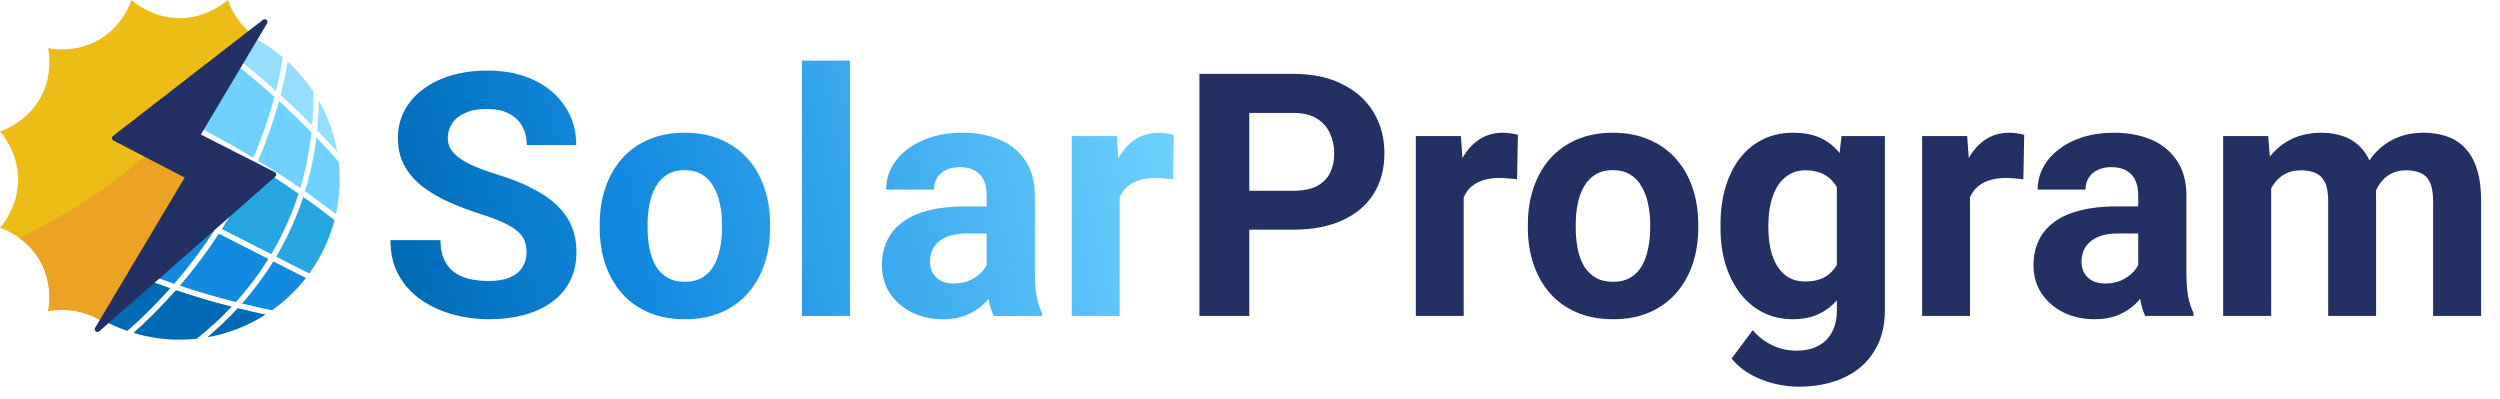 <svg width="1836" height="293" viewBox="0 0 1836 293" fill="none" xmlns="http://www.w3.org/2000/svg">
<path d="M184.423 119.656C148.922 98.166 100.912 73.378 43.699 54.289C33.058 66.372 24.85 80.642 19.866 96.359C59.609 115.986 114.406 143.637 159.314 166.404C169.917 149.81 178.107 133.944 184.423 119.656Z" fill="#26A7E2"/>
<path d="M189.554 118.042C201.353 125.264 211.717 132.084 220.512 138.149C222.836 130.423 224.599 123.05 225.914 116.196C227.173 109.628 228.083 103.303 228.723 97.293C220.716 89.1 212.743 81.42 204.873 74.22C202.25 83.858 198.833 94.641 194.369 106.23C192.911 110.013 191.309 113.961 189.554 118.042Z" fill="#6ED1FF"/>
<path d="M162.943 168.245C176.203 174.968 188.507 181.22 199.207 186.663C208.302 171.351 214.73 156.245 219.249 142.203C210.407 136.075 199.924 129.149 187.915 121.784C181.601 136.01 173.443 151.773 162.943 168.245Z" fill="#26A7E2"/>
<path d="M134.917 14.453C154.749 27.536 178.085 44.767 202.643 66.742C205.116 56.835 206.679 48.464 207.667 42.068C187.92 25.403 162.612 15.149 134.917 14.453Z" fill="#94DDFF"/>
<path d="M222.73 144.631C218.173 158.532 211.767 173.423 202.832 188.507C212.644 193.499 220.91 197.709 227.096 200.862C235.544 189.219 241.923 175.981 245.657 161.666C240.633 157.689 232.924 151.8 222.73 144.631Z" fill="#26A7E2"/>
<path d="M177.71 222.922C184.815 224.653 192.171 226.308 199.769 227.874C209.169 221.216 217.542 213.217 224.619 204.147C218.452 201.004 210.313 196.857 200.734 191.984C194.349 202.324 186.752 212.721 177.71 222.922Z" fill="#128AE0"/>
<path d="M157.091 169.822C112.509 147.22 58.266 119.848 18.711 100.308C15.906 110.371 14.375 120.964 14.375 131.922C14.375 137.971 14.834 143.913 15.716 149.717C32.873 163.622 68.588 187.993 127.907 208.396C139.175 195.411 148.831 182.43 157.091 169.822Z" fill="#128AE0"/>
<path d="M229.924 116.792C228.51 124.197 226.591 132.191 224.014 140.587C233.808 147.444 241.426 153.199 246.679 157.314C248.481 149.133 249.46 140.645 249.46 131.922C249.46 127.483 249.192 123.109 248.712 118.797C243.271 112.653 237.817 106.737 232.371 101.066C231.759 106.119 230.959 111.376 229.924 116.792Z" fill="#6ED1FF"/>
<path d="M125.042 211.678C70.058 192.558 35.279 170.06 16.79 155.724C25.189 196.565 54.785 229.644 93.563 243.03C105.203 232.731 115.672 222.217 125.042 211.678Z" fill="#006AB5"/>
<path d="M170.137 225.207C155.426 221.445 141.794 217.366 129.186 213.1C119.903 223.641 109.537 234.162 98.022 244.48C108.758 247.709 120.131 249.464 131.919 249.464C136.135 249.464 140.295 249.231 144.397 248.798C154.009 241.178 162.554 233.27 170.137 225.207Z" fill="#006AB5"/>
<path d="M186.053 115.911C187.696 112.069 189.208 108.345 190.585 104.773C195.312 92.505 198.854 81.16 201.506 71.162C174.381 46.713 148.692 28.081 127.565 14.489C95.748 15.649 67.174 29.447 46.688 51.023C103.21 70.056 150.732 94.567 186.053 115.911Z" fill="#6ED1FF"/>
<path d="M197.101 190.139C186.361 184.676 174.021 178.407 160.728 171.666C152.583 184.131 143.101 196.958 132.06 209.8C144.732 214.04 158.448 218.088 173.251 221.814C182.672 211.383 190.536 200.731 197.101 190.139Z" fill="#128AE0"/>
<path d="M152.16 247.691C167.735 244.986 182.251 239.222 195.078 231.03C188.047 229.534 181.216 227.968 174.609 226.331C167.905 233.599 160.447 240.749 152.16 247.691Z" fill="#006AB5"/>
<path d="M206.043 69.802C213.686 76.747 221.435 84.158 229.221 92.03C229.999 82.728 230.142 74.311 229.967 67.103C224.638 59.058 218.355 51.702 211.265 45.209C210.169 51.819 208.521 60.149 206.043 69.802Z" fill="#94DDFF"/>
<path d="M232.94 95.823C237.846 100.873 242.759 106.124 247.668 111.552C245.304 98.033 240.638 85.315 234.077 73.806C234.041 80.443 233.725 87.842 232.94 95.823Z" fill="#94DDFF"/>
<path d="M29.229 191.209C39.799 209.516 35.346 228.493 35.346 228.493C35.346 228.493 54.322 224.04 72.63 234.61C73.745 235.253 74.812 235.929 75.834 236.627L162.336 131.92L116.499 95.846L185.413 25.318C171.69 14.63 167.266 0 167.266 0C167.266 0 153.058 13.344 131.919 13.344C110.779 13.344 96.571 0 96.571 0C96.571 0 90.939 18.66 72.631 29.23C54.324 39.8 35.347 35.347 35.347 35.347C35.347 35.347 39.8 54.324 29.23 72.631C18.66 90.939 1.03484e-07 96.571 1.03484e-07 96.571C1.03484e-07 96.571 13.344 110.779 13.344 131.919C13.344 153.058 1.03484e-07 167.266 1.03484e-07 167.266C-0.002 167.269 18.659 172.901 29.229 191.209Z" fill="#EDBC17"/>
<path d="M122.283 100.398C77.641 142.618 35.125 165.035 13.956 174.575C19.176 178.306 24.885 183.686 29.229 191.211C39.799 209.518 35.346 228.495 35.346 228.495C35.346 228.495 54.323 224.042 72.63 234.612C73.745 235.255 74.812 235.931 75.835 236.629L162.337 131.922L122.283 100.398Z" fill="#ECA223"/>
<path d="M202.851 127.925C202.766 127.257 202.356 126.676 201.756 126.371L147.498 98.834L196.158 17.139C196.657 16.303 196.488 15.23 195.76 14.585C195.03 13.94 193.945 13.904 193.176 14.5L83.044 99.817C82.499 100.241 82.205 100.913 82.267 101.6C82.33 102.289 82.738 102.898 83.349 103.216L135.606 130.426L69.847 240.732C69.337 241.589 69.525 242.689 70.292 243.326C70.667 243.639 71.128 243.795 71.588 243.795C72.067 243.795 72.545 243.628 72.925 243.291L202.18 129.699C202.684 129.256 202.936 128.592 202.851 127.925Z" fill="#223063"/>
<path d="M386.712 185.491C386.712 182.317 386.224 179.469 385.247 176.946C384.352 174.342 382.643 171.982 380.12 169.866C377.597 167.669 374.057 165.512 369.5 163.396C364.943 161.281 359.043 159.083 351.8 156.805C343.743 154.201 336.093 151.271 328.851 148.016C321.689 144.76 315.341 140.976 309.808 136.663C304.355 132.269 300.042 127.182 296.868 121.404C293.776 115.626 292.229 108.912 292.229 101.263C292.229 93.857 293.857 87.143 297.112 81.121C300.368 75.018 304.925 69.809 310.784 65.496C316.644 61.102 323.561 57.724 331.536 55.364C339.593 53.004 348.423 51.824 358.025 51.824C371.128 51.824 382.562 54.184 392.327 58.904C402.093 63.624 409.661 70.094 415.032 78.314C420.485 86.533 423.211 95.932 423.211 106.512H386.834C386.834 101.303 385.735 96.746 383.538 92.84C381.422 88.852 378.167 85.719 373.772 83.44C369.459 81.162 364.007 80.022 357.415 80.022C351.067 80.022 345.778 80.999 341.546 82.952C337.314 84.824 334.14 87.387 332.024 90.643C329.909 93.816 328.851 97.397 328.851 101.385C328.851 104.396 329.583 107.122 331.048 109.563C332.594 112.005 334.873 114.284 337.884 116.399C340.895 118.515 344.598 120.509 348.992 122.381C353.387 124.253 358.473 126.084 364.251 127.874C373.935 130.804 382.439 134.1 389.764 137.762C397.169 141.424 403.354 145.534 408.318 150.091C413.283 154.648 417.026 159.816 419.549 165.594C422.072 171.372 423.333 177.923 423.333 185.247C423.333 192.978 421.827 199.896 418.816 205.999C415.805 212.103 411.451 217.27 405.755 221.502C400.058 225.734 393.263 228.948 385.369 231.146C377.475 233.343 368.646 234.441 358.88 234.441C350.091 234.441 341.424 233.302 332.879 231.023C324.334 228.663 316.562 225.123 309.563 220.403C302.646 215.683 297.112 209.661 292.962 202.337C288.812 195.013 286.736 186.346 286.736 176.336H323.479C323.479 181.87 324.334 186.549 326.043 190.374C327.752 194.199 330.153 197.291 333.245 199.651C336.419 202.011 340.162 203.72 344.476 204.778C348.87 205.836 353.672 206.365 358.88 206.365C365.228 206.365 370.436 205.47 374.505 203.68C378.655 201.889 381.707 199.407 383.66 196.233C385.695 193.06 386.712 189.479 386.712 185.491ZM440.423 167.303V164.739C440.423 155.055 441.806 146.144 444.573 138.006C447.34 129.786 451.368 122.666 456.658 116.644C461.948 110.621 468.458 105.942 476.189 102.605C483.921 99.188 492.791 97.478 502.801 97.478C512.811 97.478 521.722 99.188 529.534 102.605C537.347 105.942 543.898 110.621 549.188 116.644C554.559 122.666 558.628 129.786 561.395 138.006C564.161 146.144 565.545 155.055 565.545 164.739V167.303C565.545 176.906 564.161 185.817 561.395 194.036C558.628 202.174 554.559 209.295 549.188 215.398C543.898 221.421 537.387 226.1 529.656 229.437C521.925 232.773 513.055 234.441 503.045 234.441C493.035 234.441 484.124 232.773 476.312 229.437C468.58 226.1 462.029 221.421 456.658 215.398C451.368 209.295 447.34 202.174 444.573 194.036C441.806 185.817 440.423 176.906 440.423 167.303ZM475.579 164.739V167.303C475.579 172.837 476.067 178.004 477.044 182.806C478.021 187.607 479.567 191.839 481.683 195.501C483.88 199.082 486.728 201.889 490.228 203.924C493.727 205.958 497.999 206.976 503.045 206.976C507.928 206.976 512.119 205.958 515.618 203.924C519.118 201.889 521.925 199.082 524.041 195.501C526.157 191.839 527.703 187.607 528.68 182.806C529.738 178.004 530.267 172.837 530.267 167.303V164.739C530.267 159.368 529.738 154.323 528.68 149.603C527.703 144.801 526.116 140.569 523.919 136.907C521.803 133.164 518.995 130.234 515.496 128.118C511.997 126.002 507.765 124.944 502.801 124.944C497.837 124.944 493.605 126.002 490.105 128.118C486.688 130.234 483.88 133.164 481.683 136.907C479.567 140.569 478.021 144.801 477.044 149.603C476.067 154.323 475.579 159.368 475.579 164.739ZM624.261 44.5V232H588.982V44.5H624.261ZM724.603 202.215V143.377C724.603 139.145 723.911 135.524 722.527 132.513C721.144 129.42 718.987 127.02 716.058 125.311C713.209 123.602 709.507 122.747 704.949 122.747C701.043 122.747 697.666 123.439 694.817 124.822C691.969 126.124 689.772 128.037 688.226 130.56C686.679 133.001 685.906 135.89 685.906 139.227H650.75C650.75 133.611 652.052 128.281 654.656 123.235C657.26 118.19 661.045 113.755 666.009 109.93C670.973 106.023 676.873 102.972 683.709 100.774C690.626 98.577 698.357 97.478 706.902 97.478C717.156 97.478 726.271 99.188 734.246 102.605C742.221 106.023 748.488 111.15 753.045 117.986C757.684 124.822 760.003 133.367 760.003 143.621V200.14C760.003 207.382 760.451 213.323 761.346 217.962C762.241 222.519 763.543 226.507 765.252 229.925V232H729.729C728.021 228.419 726.718 223.943 725.823 218.572C725.009 213.12 724.603 207.667 724.603 202.215ZM729.241 151.556L729.485 171.453H709.832C705.193 171.453 701.165 171.982 697.747 173.04C694.329 174.098 691.521 175.604 689.324 177.557C687.127 179.428 685.499 181.626 684.441 184.148C683.465 186.671 682.977 189.438 682.977 192.449C682.977 195.46 683.668 198.187 685.052 200.628C686.435 202.988 688.429 204.86 691.033 206.243C693.637 207.545 696.689 208.196 700.188 208.196C705.478 208.196 710.076 207.138 713.982 205.022C717.889 202.907 720.9 200.302 723.016 197.21C725.213 194.118 726.352 191.188 726.434 188.421L735.711 203.313C734.409 206.65 732.618 210.109 730.34 213.689C728.143 217.27 725.335 220.647 721.917 223.821C718.499 226.914 714.389 229.477 709.588 231.512C704.786 233.465 699.09 234.441 692.498 234.441C684.116 234.441 676.507 232.773 669.671 229.437C662.916 226.019 657.545 221.339 653.558 215.398C649.651 209.376 647.698 202.54 647.698 194.891C647.698 187.973 649 181.829 651.604 176.458C654.209 171.087 658.034 166.57 663.079 162.908C668.206 159.165 674.594 156.357 682.244 154.485C689.894 152.532 698.764 151.556 708.855 151.556H729.241ZM822.259 128.729V232H787.103V99.92H820.184L822.259 128.729ZM862.054 99.065L861.443 131.658C859.734 131.414 857.659 131.211 855.218 131.048C852.858 130.804 850.701 130.682 848.748 130.682C843.784 130.682 839.471 131.333 835.809 132.635C832.228 133.855 829.217 135.687 826.775 138.128C824.415 140.569 822.625 143.54 821.404 147.039C820.265 150.538 819.614 154.526 819.451 159.002L812.371 156.805C812.371 148.26 813.226 140.407 814.935 133.245C816.644 126.002 819.126 119.695 822.381 114.324C825.717 108.953 829.786 104.803 834.588 101.873C839.389 98.943 844.882 97.478 851.067 97.478C853.021 97.478 855.014 97.641 857.049 97.967C859.083 98.211 860.752 98.577 862.054 99.065Z" fill="url(#paint0_linear_2490_1552)"/>
<path d="M950.066 168.646H904.778V140.081H950.066C957.065 140.081 962.762 138.942 967.156 136.663C971.551 134.303 974.765 131.048 976.8 126.897C978.834 122.747 979.852 118.068 979.852 112.859C979.852 107.57 978.834 102.646 976.8 98.089C974.765 93.532 971.551 89.87 967.156 87.103C962.762 84.336 957.065 82.952 950.066 82.952H917.474V232H880.853V54.266H950.066C963.982 54.266 975.905 56.788 985.833 61.834C995.843 66.798 1003.49 73.675 1008.78 82.464C1014.07 91.253 1016.72 101.303 1016.72 112.615C1016.72 124.09 1014.07 134.018 1008.78 142.4C1003.49 150.783 995.843 157.252 985.833 161.81C975.905 166.367 963.982 168.646 950.066 168.646ZM1074.94 128.729V232H1039.79V99.92H1072.87L1074.94 128.729ZM1114.74 99.065L1114.13 131.658C1112.42 131.414 1110.34 131.211 1107.9 131.048C1105.54 130.804 1103.39 130.682 1101.43 130.682C1096.47 130.682 1092.16 131.333 1088.49 132.635C1084.91 133.855 1081.9 135.687 1079.46 138.128C1077.1 140.569 1075.31 143.54 1074.09 147.039C1072.95 150.538 1072.3 154.526 1072.14 159.002L1065.06 156.805C1065.06 148.26 1065.91 140.407 1067.62 133.245C1069.33 126.002 1071.81 119.695 1075.07 114.324C1078.4 108.953 1082.47 104.803 1087.27 101.873C1092.07 98.943 1097.57 97.478 1103.75 97.478C1105.71 97.478 1107.7 97.641 1109.73 97.967C1111.77 98.211 1113.44 98.577 1114.74 99.065ZM1122.06 167.303V164.739C1122.06 155.055 1123.45 146.144 1126.21 138.006C1128.98 129.786 1133.01 122.666 1138.3 116.644C1143.59 110.621 1150.1 105.942 1157.83 102.605C1165.56 99.188 1174.43 97.478 1184.44 97.478C1194.45 97.478 1203.36 99.188 1211.17 102.605C1218.99 105.942 1225.54 110.621 1230.83 116.644C1236.2 122.666 1240.27 129.786 1243.04 138.006C1245.8 146.144 1247.19 155.055 1247.19 164.739V167.303C1247.19 176.906 1245.8 185.817 1243.04 194.036C1240.27 202.174 1236.2 209.295 1230.83 215.398C1225.54 221.421 1219.03 226.1 1211.3 229.437C1203.57 232.773 1194.7 234.441 1184.69 234.441C1174.68 234.441 1165.76 232.773 1157.95 229.437C1150.22 226.1 1143.67 221.421 1138.3 215.398C1133.01 209.295 1128.98 202.174 1126.21 194.036C1123.45 185.817 1122.06 176.906 1122.06 167.303ZM1157.22 164.739V167.303C1157.22 172.837 1157.71 178.004 1158.68 182.806C1159.66 187.607 1161.21 191.839 1163.32 195.501C1165.52 199.082 1168.37 201.889 1171.87 203.924C1175.37 205.958 1179.64 206.976 1184.69 206.976C1189.57 206.976 1193.76 205.958 1197.26 203.924C1200.76 201.889 1203.57 199.082 1205.68 195.501C1207.8 191.839 1209.34 187.607 1210.32 182.806C1211.38 178.004 1211.91 172.837 1211.91 167.303V164.739C1211.91 159.368 1211.38 154.323 1210.32 149.603C1209.34 144.801 1207.76 140.569 1205.56 136.907C1203.44 133.164 1200.64 130.234 1197.14 128.118C1193.64 126.002 1189.41 124.944 1184.44 124.944C1179.48 124.944 1175.25 126.002 1171.75 128.118C1168.33 130.234 1165.52 133.164 1163.32 136.907C1161.21 140.569 1159.66 144.801 1158.68 149.603C1157.71 154.323 1157.22 159.368 1157.22 164.739ZM1352.41 99.92H1384.27V227.605C1384.27 239.65 1381.58 249.863 1376.21 258.245C1370.92 266.709 1363.52 273.097 1354 277.41C1344.48 281.805 1333.41 284.002 1320.79 284.002C1315.26 284.002 1309.4 283.27 1303.22 281.805C1297.11 280.34 1291.25 278.061 1285.64 274.969C1280.1 271.876 1275.47 267.97 1271.72 263.25L1287.22 242.498C1291.29 247.218 1296.01 250.88 1301.38 253.484C1306.76 256.17 1312.7 257.513 1319.21 257.513C1325.55 257.513 1330.93 256.333 1335.32 253.973C1339.71 251.694 1343.09 248.317 1345.45 243.841C1347.81 239.446 1348.99 234.116 1348.99 227.85V130.438L1352.41 99.92ZM1263.54 167.547V164.983C1263.54 154.892 1264.76 145.737 1267.21 137.518C1269.73 129.217 1273.27 122.096 1277.83 116.155C1282.46 110.215 1288.08 105.617 1294.67 102.361C1301.26 99.106 1308.71 97.478 1317.01 97.478C1325.8 97.478 1333.16 99.106 1339.1 102.361C1345.05 105.617 1349.93 110.255 1353.75 116.277C1357.58 122.218 1360.55 129.257 1362.66 137.396C1364.86 145.452 1366.57 154.282 1367.79 163.885V169.5C1366.57 178.696 1364.74 187.241 1362.3 195.135C1359.86 203.029 1356.64 209.946 1352.65 215.887C1348.67 221.746 1343.7 226.303 1337.76 229.559C1331.9 232.814 1324.9 234.441 1316.77 234.441C1308.63 234.441 1301.26 232.773 1294.67 229.437C1288.16 226.1 1282.59 221.421 1277.95 215.398C1273.31 209.376 1269.73 202.296 1267.21 194.158C1264.76 186.02 1263.54 177.15 1263.54 167.547ZM1298.7 164.983V167.547C1298.7 172.999 1299.23 178.086 1300.29 182.806C1301.34 187.526 1302.97 191.717 1305.17 195.379C1307.45 198.96 1310.26 201.767 1313.59 203.802C1317.01 205.755 1321.04 206.731 1325.68 206.731C1332.11 206.731 1337.35 205.389 1341.42 202.703C1345.49 199.936 1348.54 196.152 1350.58 191.351C1352.61 186.549 1353.79 181.015 1354.12 174.749V158.758C1353.96 153.631 1353.26 149.033 1352.04 144.964C1350.82 140.813 1349.11 137.273 1346.92 134.344C1344.72 131.414 1341.87 129.135 1338.37 127.508C1334.87 125.88 1330.72 125.066 1325.92 125.066C1321.28 125.066 1317.25 126.124 1313.84 128.24C1310.5 130.275 1307.69 133.082 1305.41 136.663C1303.22 140.244 1301.55 144.476 1300.41 149.358C1299.27 154.16 1298.7 159.368 1298.7 164.983ZM1446.77 128.729V232H1411.61V99.92H1444.7L1446.77 128.729ZM1486.57 99.065L1485.96 131.658C1484.25 131.414 1482.17 131.211 1479.73 131.048C1477.37 130.804 1475.21 130.682 1473.26 130.682C1468.3 130.682 1463.98 131.333 1460.32 132.635C1456.74 133.855 1453.73 135.687 1451.29 138.128C1448.93 140.569 1447.14 143.54 1445.92 147.039C1444.78 150.538 1444.13 154.526 1443.96 159.002L1436.88 156.805C1436.88 148.26 1437.74 140.407 1439.45 133.245C1441.16 126.002 1443.64 119.695 1446.89 114.324C1450.23 108.953 1454.3 104.803 1459.1 101.873C1463.9 98.943 1469.39 97.478 1475.58 97.478C1477.53 97.478 1479.53 97.641 1481.56 97.967C1483.6 98.211 1485.26 98.577 1486.57 99.065ZM1570.31 202.215V143.377C1570.31 139.145 1569.61 135.524 1568.23 132.513C1566.85 129.42 1564.69 127.02 1561.76 125.311C1558.91 123.602 1555.21 122.747 1550.65 122.747C1546.75 122.747 1543.37 123.439 1540.52 124.822C1537.67 126.124 1535.47 128.037 1533.93 130.56C1532.38 133.001 1531.61 135.89 1531.61 139.227H1496.45C1496.45 133.611 1497.76 128.281 1500.36 123.235C1502.96 118.19 1506.75 113.755 1511.71 109.93C1516.68 106.023 1522.58 102.972 1529.41 100.774C1536.33 98.577 1544.06 97.478 1552.61 97.478C1562.86 97.478 1571.97 99.188 1579.95 102.605C1587.92 106.023 1594.19 111.15 1598.75 117.986C1603.39 124.822 1605.71 133.367 1605.71 143.621V200.14C1605.71 207.382 1606.15 213.323 1607.05 217.962C1607.94 222.519 1609.25 226.507 1610.96 229.925V232H1575.43C1573.72 228.419 1572.42 223.943 1571.53 218.572C1570.71 213.12 1570.31 207.667 1570.31 202.215ZM1574.94 151.556L1575.19 171.453H1555.54C1550.9 171.453 1546.87 171.982 1543.45 173.04C1540.03 174.098 1537.22 175.604 1535.03 177.557C1532.83 179.428 1531.2 181.626 1530.14 184.148C1529.17 186.671 1528.68 189.438 1528.68 192.449C1528.68 195.46 1529.37 198.187 1530.75 200.628C1532.14 202.988 1534.13 204.86 1536.74 206.243C1539.34 207.545 1542.39 208.196 1545.89 208.196C1551.18 208.196 1555.78 207.138 1559.69 205.022C1563.59 202.907 1566.6 200.302 1568.72 197.21C1570.92 194.118 1572.06 191.188 1572.14 188.421L1581.41 203.313C1580.11 206.65 1578.32 210.109 1576.04 213.689C1573.85 217.27 1571.04 220.647 1567.62 223.821C1564.2 226.914 1560.09 229.477 1555.29 231.512C1550.49 233.465 1544.79 234.441 1538.2 234.441C1529.82 234.441 1522.21 232.773 1515.37 229.437C1508.62 226.019 1503.25 221.339 1499.26 215.398C1495.35 209.376 1493.4 202.54 1493.4 194.891C1493.4 187.973 1494.7 181.829 1497.31 176.458C1499.91 171.087 1503.74 166.57 1508.78 162.908C1513.91 159.165 1520.3 156.357 1527.95 154.485C1535.6 152.532 1544.47 151.556 1554.56 151.556H1574.94ZM1667.96 127.264V232H1632.68V99.92H1665.76L1667.96 127.264ZM1663.08 161.321H1653.31C1653.31 152.125 1654.41 143.662 1656.61 135.931C1658.89 128.118 1662.18 121.364 1666.5 115.667C1670.89 109.889 1676.3 105.413 1682.73 102.239C1689.16 99.065 1696.61 97.478 1705.07 97.478C1710.93 97.478 1716.3 98.374 1721.18 100.164C1726.07 101.873 1730.26 104.599 1733.76 108.343C1737.34 112.005 1740.11 116.806 1742.06 122.747C1744.01 128.606 1744.99 135.646 1744.99 143.865V232H1709.83V147.771C1709.83 141.749 1709.02 137.111 1707.39 133.855C1705.76 130.6 1703.44 128.322 1700.43 127.02C1697.5 125.717 1693.96 125.066 1689.81 125.066C1685.26 125.066 1681.27 126.002 1677.85 127.874C1674.51 129.746 1671.75 132.35 1669.55 135.687C1667.35 138.942 1665.72 142.767 1664.67 147.161C1663.61 151.556 1663.08 156.276 1663.08 161.321ZM1741.69 157.293L1729.12 158.88C1729.12 150.254 1730.18 142.238 1732.29 134.832C1734.49 127.426 1737.7 120.916 1741.94 115.301C1746.25 109.686 1751.58 105.332 1757.93 102.239C1764.28 99.065 1771.6 97.478 1779.9 97.478C1786.25 97.478 1792.03 98.414 1797.23 100.286C1802.44 102.076 1806.88 104.965 1810.54 108.953C1814.28 112.859 1817.13 117.986 1819.08 124.334C1821.12 130.682 1822.14 138.453 1822.14 147.649V232H1786.86V147.649C1786.86 141.546 1786.04 136.907 1784.42 133.733C1782.87 130.478 1780.59 128.24 1777.58 127.02C1774.65 125.717 1771.15 125.066 1767.08 125.066C1762.85 125.066 1759.15 125.921 1755.97 127.63C1752.8 129.257 1750.16 131.536 1748.04 134.466C1745.92 137.396 1744.34 140.813 1743.28 144.72C1742.22 148.545 1741.69 152.736 1741.69 157.293Z" fill="#223063"/>
<defs>
<linearGradient id="paint0_linear_2490_1552" x1="296" y1="232" x2="860" y2="102" gradientUnits="userSpaceOnUse">
<stop stop-color="#006AB5"/>
<stop offset="0.312" stop-color="#128AE0"/>
<stop offset="1" stop-color="#6ED1FF"/>
</linearGradient>
</defs>
</svg>
